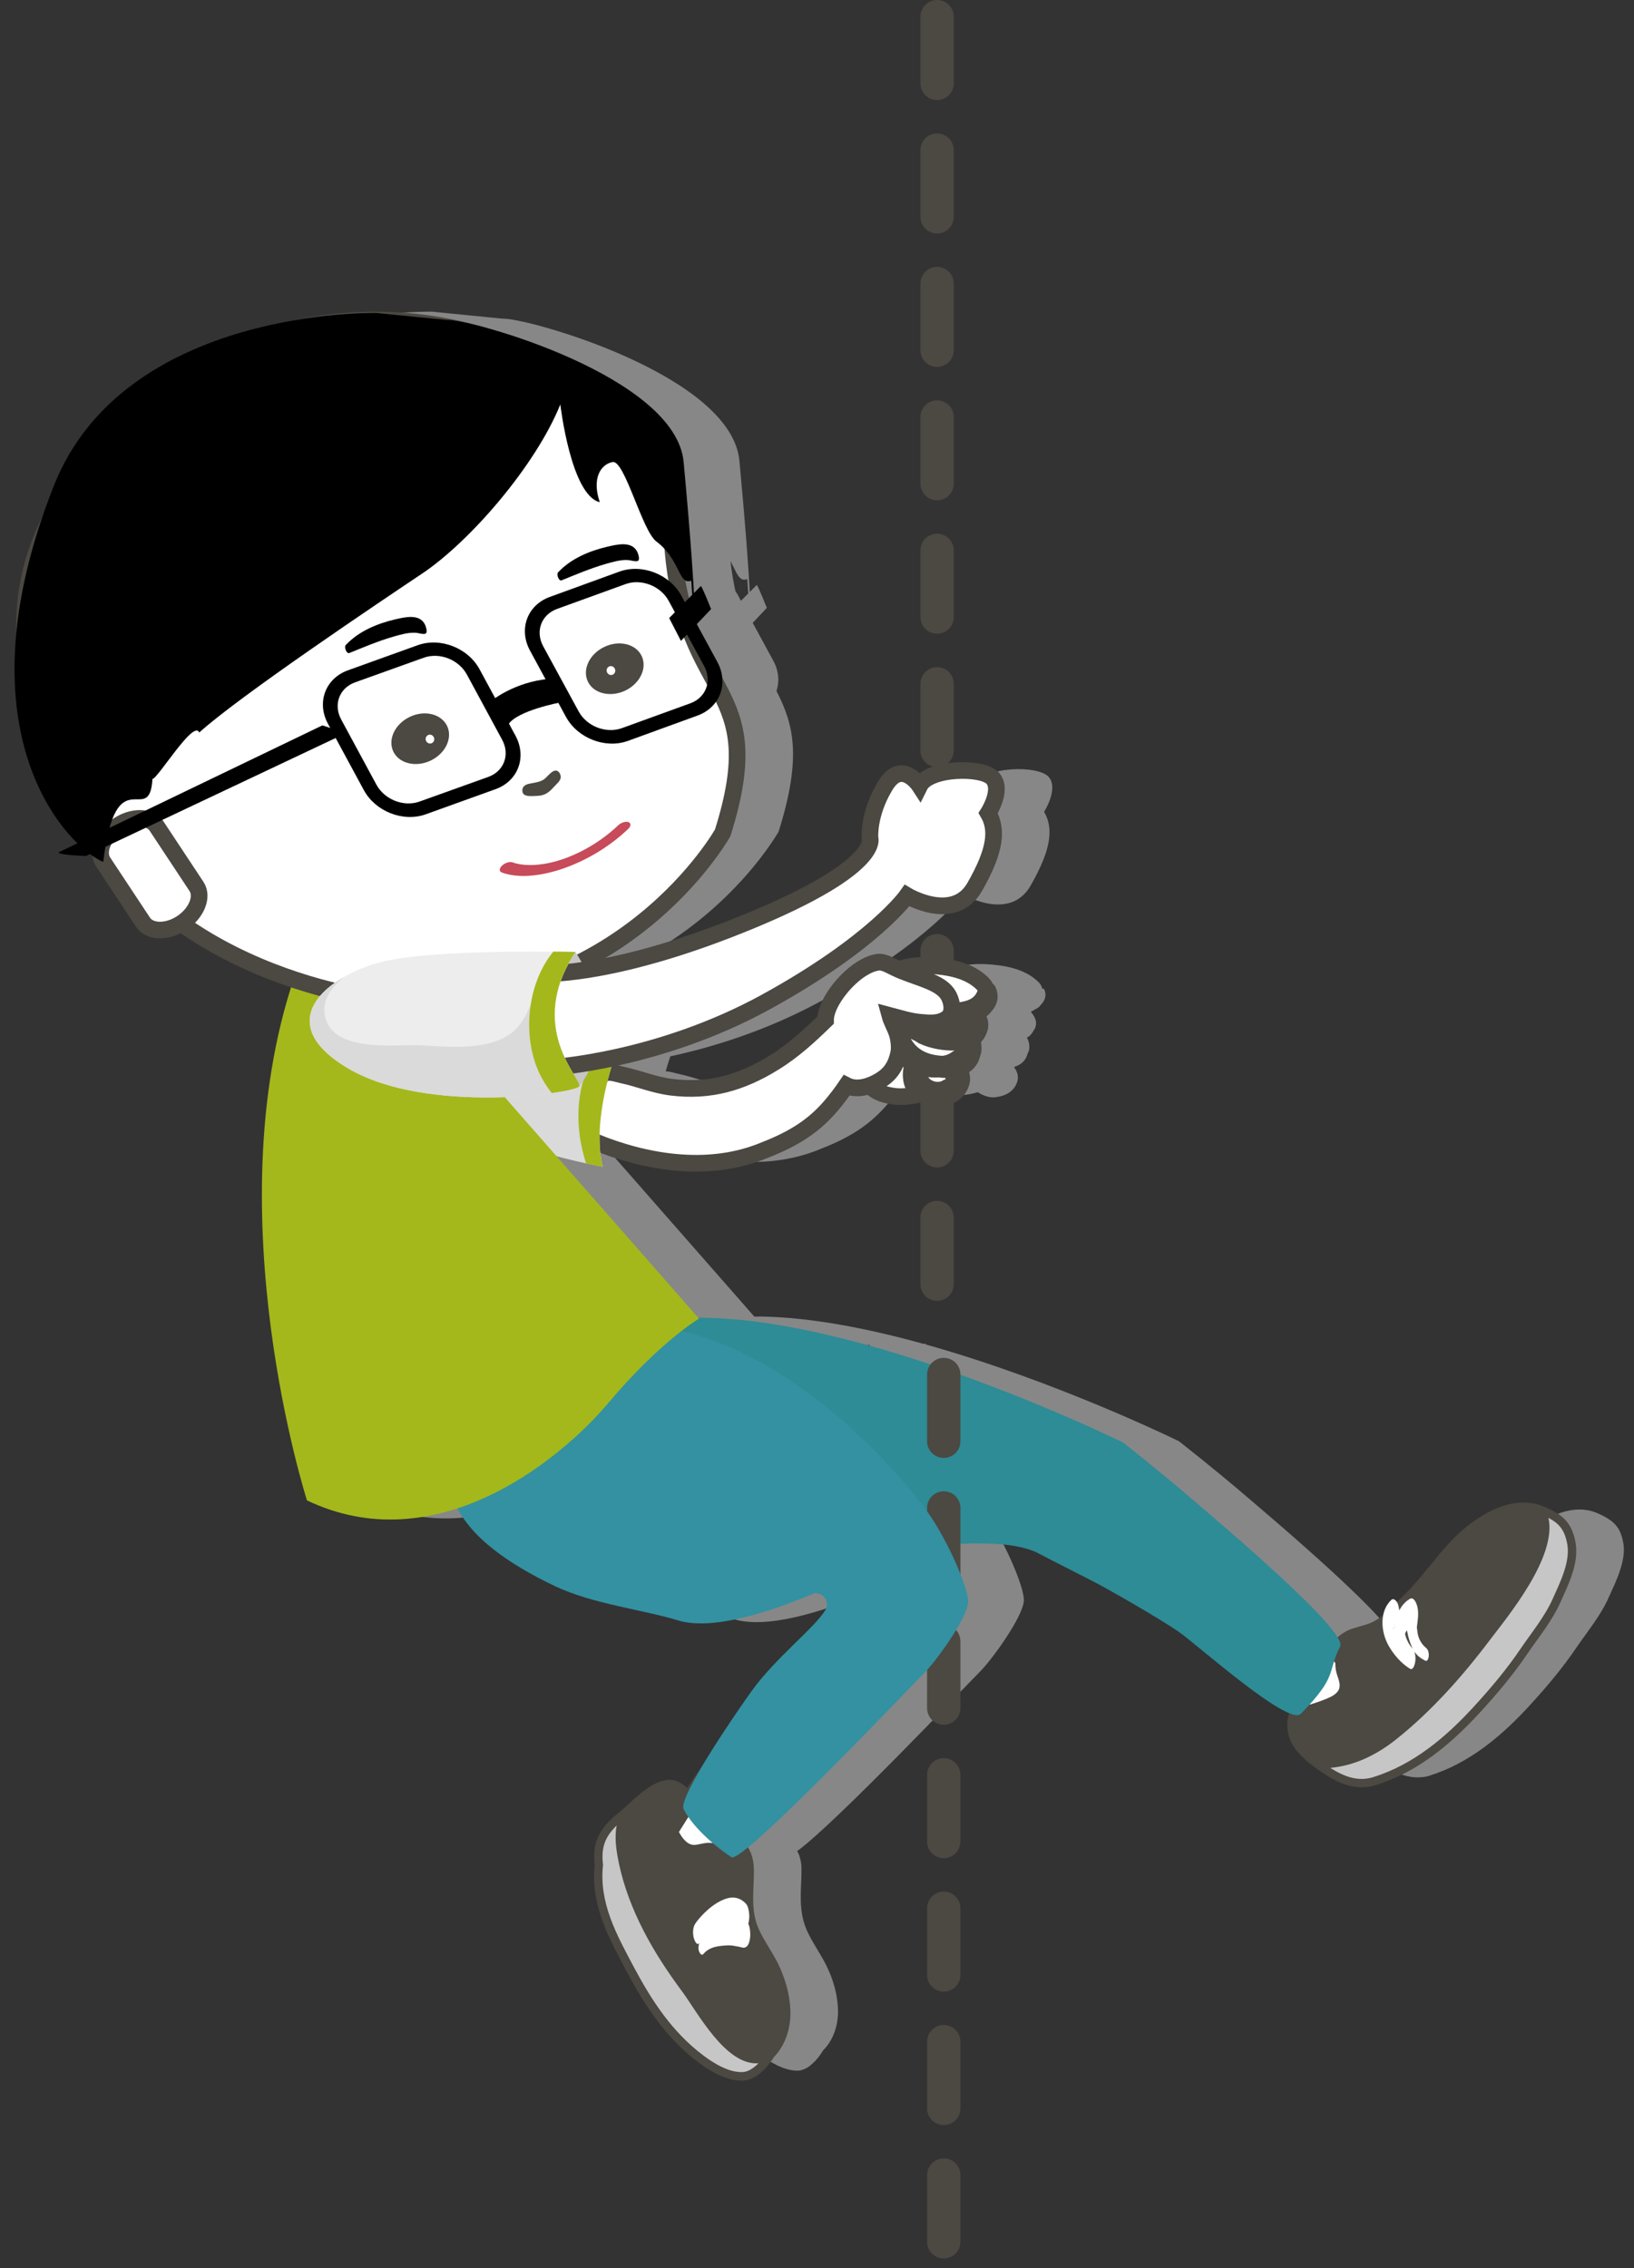 <?xml version="1.0" encoding="UTF-8"?> <svg xmlns="http://www.w3.org/2000/svg" width="98" height="136" viewBox="0 0 98 136" fill="none"><rect x="0" y="0" width="98" height="136" fill="#333333" stroke="none"/><path d="M97.36 92.52C97.324 92.329 97.282 92.159 97.225 92.011C97.218 91.983 97.204 91.954 97.197 91.926C97.141 91.785 97.07 91.658 96.992 91.552C96.978 91.538 96.971 91.524 96.957 91.51C96.781 91.276 96.54 91.1 96.23 90.93C96.102 90.867 95.968 90.796 95.82 90.733C93.976 89.92 91.836 91.474 90.649 92.76C89.724 93.763 88.933 94.9 87.958 95.868C87.647 96.179 87.357 96.482 87.047 96.779L86.941 96.638C86.771 96.772 86.679 96.942 86.651 97.125C86.517 97.238 86.376 97.344 86.22 97.443C85.683 97.789 85.146 97.86 84.567 98.065C84.461 98.1 84.362 98.15 84.263 98.206C84.066 98.319 83.889 98.467 83.741 98.637C84.2 97.683 76.077 90.86 74.812 89.772C74.183 89.228 72.658 87.949 70.715 86.417C70.715 86.417 63.411 82.821 55.514 80.61C55.514 80.575 55.514 80.554 55.514 80.554L55.415 80.582C52.074 79.656 48.634 78.978 45.589 78.936C45.469 78.936 45.363 78.943 45.243 78.943C44.953 78.611 41.026 74.133 36.745 69.259C37.883 69.555 38.808 69.753 39.246 69.838C39.246 69.838 39.246 69.838 39.253 69.838C39.338 69.852 39.394 69.866 39.437 69.873C39.451 69.873 39.458 69.873 39.465 69.88C39.493 69.887 39.514 69.887 39.514 69.887C39.401 69.442 39.345 68.969 39.331 68.489C42.354 69.675 45.865 70.184 48.959 68.99C50.633 68.347 51.975 67.655 53.176 66.264C53.515 65.868 53.84 65.444 54.136 65.013C54.504 65.211 54.998 65.197 55.542 64.999C55.902 65.395 56.376 65.571 56.997 65.656C57.407 65.713 58.05 65.663 58.643 65.487C58.961 65.698 59.349 65.826 59.681 65.79C60.317 65.72 60.868 65.43 61.031 64.78C61.094 64.519 60.995 64.201 60.812 63.982C60.988 63.918 61.144 63.841 61.257 63.756C61.462 63.593 61.568 63.403 61.624 63.191C61.695 63.064 61.737 62.929 61.737 62.781C61.737 62.576 61.688 62.371 61.589 62.216C61.765 62.124 61.892 61.99 61.977 61.813C62.203 61.51 62.224 61.114 61.822 60.669C61.921 60.62 62.013 60.563 62.104 60.507C62.232 60.457 62.337 60.372 62.415 60.259C62.669 59.998 62.797 59.68 62.62 59.306C62.599 59.263 62.542 59.263 62.528 59.313C62.486 59.157 62.415 59.023 62.323 58.924C61.518 58.084 60.233 57.865 59.109 57.808C58.572 57.78 57.845 57.815 57.273 58.056C57.202 58.027 57.132 57.999 57.061 57.971C56.764 57.837 56.369 57.575 56.015 57.625C54.765 57.801 53.268 59.482 52.943 60.634C52.893 60.817 52.872 60.966 52.872 61.1C51.911 62.032 50.944 62.929 49.771 63.65C47.828 64.851 45.914 65.402 43.633 65.119C42.594 64.992 41.683 64.597 40.68 64.385C40.496 64.349 40.2 64.243 39.924 64.236C40.08 63.685 40.207 63.339 40.207 63.339H40.193C42.623 62.816 45.95 61.828 49.312 59.984C55.789 56.424 57.753 53.619 57.753 53.619C57.753 53.619 60.55 55.294 61.808 53.104C63.065 50.914 63.192 49.657 62.62 48.675C62.62 48.675 63.51 47.29 62.895 46.584C62.281 45.87 59.053 45.934 58.509 47.036C58.509 47.036 57.428 45.369 56.425 47.064C55.415 48.752 55.528 50.158 55.528 50.158C55.528 50.158 56.291 51.875 48.323 55.159C43.802 57.024 40.525 57.78 38.469 58.091C38.377 57.9 38.292 57.738 38.215 57.596C44.049 54.601 46.698 49.861 46.698 49.861C48.125 45.334 47.574 43.398 46.571 41.434C46.755 40.869 46.712 40.219 46.373 39.605L45.144 37.344L45.992 36.447C45.992 36.447 45.427 35.035 45.384 35.077L44.968 35.494C44.89 34.025 44.706 31.446 44.346 27.625C43.866 22.482 31.596 19.042 30.134 19.106L25.931 18.689C25.931 18.689 10.807 18.322 6.569 29.059C1.766 41.222 5.382 47.961 7.989 50.504L6.908 51.02C6.541 51.182 8.49 51.267 8.49 51.267L8.745 51.147C9.048 51.373 9.324 51.529 9.536 51.613L11.923 55.223C12.319 55.823 13.329 55.844 14.205 55.294C16.465 56.897 18.867 57.964 20.958 58.663C16.253 72.755 21.756 89.892 21.756 89.892C24.899 91.397 28.008 91.276 30.791 90.365C31.553 91.849 33.284 93.445 36.647 95.034C38.9 96.101 41.951 96.447 43.993 97.076C45.921 97.676 49.149 96.73 52.243 95.43C52.321 95.451 52.399 95.465 52.477 95.493C52.886 95.621 53.056 96.101 52.844 96.461C52.187 97.542 49.884 99.294 48.422 101.314C47.843 102.112 44.904 106.343 44.388 107.897C44.388 107.883 44.381 107.869 44.374 107.848C44.36 107.792 44.353 107.742 44.332 107.693C44.311 107.643 44.275 107.601 44.24 107.558C44.212 107.516 44.191 107.474 44.148 107.438C44.063 107.361 43.965 107.283 43.83 107.212C42.926 106.76 41.4 108.505 40.793 108.978C40.157 109.473 39.79 109.918 39.613 110.426C39.606 110.441 39.599 110.462 39.592 110.476C39.536 110.645 39.5 110.829 39.486 111.02C39.486 111.048 39.486 111.076 39.486 111.097C39.479 111.295 39.479 111.5 39.507 111.726C39.253 114.015 40.327 115.922 41.386 117.914C42.446 119.913 43.668 121.764 45.505 123.141C46.147 123.622 47.059 124.187 47.878 124.151C47.963 124.144 48.04 124.13 48.118 124.109C48.139 124.102 48.16 124.088 48.189 124.081C48.245 124.059 48.302 124.031 48.358 124.003C48.379 123.989 48.401 123.975 48.422 123.968C48.478 123.932 48.542 123.89 48.599 123.84C48.613 123.826 48.627 123.819 48.641 123.805C48.704 123.749 48.768 123.692 48.831 123.629C48.839 123.621 48.839 123.621 48.846 123.621C49.05 123.41 49.234 123.162 49.368 122.936C49.976 122.329 50.294 121.425 50.258 120.45C50.223 119.532 49.962 118.663 49.559 117.843C49.135 116.982 48.45 116.127 48.196 115.194C47.899 114.071 48.083 113.111 48.069 112.002C48.069 111.776 48.026 111.535 47.956 111.316C47.949 111.288 47.941 111.267 47.934 111.239C47.899 111.147 47.857 111.069 47.807 110.991C50.096 109.331 57.831 101.173 58.784 100.219C59.47 99.534 61.32 96.998 61.405 95.995C61.447 95.479 60.904 93.996 60.155 92.541C62.38 92.392 64.287 92.449 65.502 92.993C65.502 92.993 66.788 93.657 68.907 94.738C69.648 95.112 72.813 96.906 74.085 97.789C75.017 98.432 79.898 102.783 81.155 102.762C81.049 103.066 81.014 103.412 81.106 103.801C81.297 104.662 82.349 105.411 83.02 105.842C83.063 105.87 83.098 105.891 83.14 105.92C83.147 105.92 83.154 105.927 83.154 105.927C83.246 105.983 83.331 106.04 83.423 106.089C83.437 106.096 83.458 106.11 83.472 106.117C83.557 106.167 83.642 106.209 83.727 106.252C83.755 106.266 83.783 106.273 83.804 106.287C83.882 106.322 83.96 106.358 84.037 106.386C84.073 106.4 84.108 106.414 84.15 106.421C84.221 106.442 84.292 106.471 84.355 106.485C84.405 106.499 84.454 106.506 84.504 106.513C84.567 106.527 84.624 106.541 84.687 106.548C84.744 106.555 84.807 106.555 84.871 106.563C84.92 106.563 84.977 106.569 85.026 106.569C85.104 106.569 85.182 106.563 85.26 106.555C85.302 106.548 85.337 106.548 85.379 106.548C85.5 106.527 85.62 106.506 85.74 106.464C88.141 105.708 90.07 104.083 91.744 102.254C92.754 101.152 93.722 100.007 94.562 98.764C95.234 97.782 96.01 96.857 96.498 95.748C96.915 94.823 97.543 93.579 97.36 92.52ZM44.819 34.724C44.84 35.049 44.855 35.331 44.876 35.586L44.438 36.023L44.226 35.628C44.191 35.564 44.141 35.508 44.106 35.444C43.986 34.893 43.887 34.3 43.809 33.643C44.198 34.356 44.325 34.907 44.819 34.724Z" fill="#878787"></path><path d="M56.203 1V77.042" stroke="#4C4842" stroke-width="2" stroke-miterlimit="10" stroke-linecap="round" stroke-linejoin="round" stroke-dasharray="4 4"></path><path d="M52.041 64.931C52.415 65.44 52.931 65.638 53.63 65.73C54.52 65.857 56.477 65.497 56.703 64.416C56.71 64.38 56.696 64.352 56.675 64.331C56.986 62.827 57.438 60.368 56.18 59.309C54.746 58.101 52.627 58.941 51.666 60.291C50.798 61.534 50.649 64.006 52.041 64.931Z" fill="white" stroke="#4C4842" stroke-miterlimit="10"></path><path d="M48.438 81.97C48.6 81.821 48.77 81.722 48.961 81.659C48.975 81.595 49.017 81.539 49.088 81.518C49.61 81.334 50.366 81.405 50.91 81.454C51.73 81.539 52.577 81.602 53.361 81.864C55.297 82.499 57.253 83.001 59.168 83.722C60.891 84.371 62.481 85.141 64.063 86.074C65.723 87.042 67.46 88.002 69.029 89.111C73.048 91.958 77.131 95.101 80.168 99.001C80.423 98.612 80.79 98.294 81.207 98.146C81.786 97.948 82.323 97.877 82.86 97.524C83.538 97.086 84.039 96.514 84.604 95.949C85.572 94.988 86.37 93.844 87.296 92.841C88.482 91.555 90.623 90.001 92.466 90.814C93.399 91.223 93.823 91.576 94.006 92.601C94.19 93.66 93.561 94.903 93.144 95.836C92.657 96.938 91.88 97.863 91.209 98.852C90.368 100.095 89.401 101.24 88.391 102.342C86.709 104.171 84.788 105.796 82.386 106.552C81.39 106.87 80.507 106.474 79.674 105.923C79.003 105.485 77.95 104.743 77.76 103.882C77.625 103.288 77.752 102.794 78.035 102.405C76.248 100.774 74.552 99.114 72.469 97.821C71.155 97.001 69.919 96.09 68.57 95.327C67.121 94.508 65.589 93.886 64.098 93.166C61.301 91.817 58.398 90.588 55.445 89.599C54.301 89.217 53.135 88.815 52.019 88.362C50.691 87.826 49.194 87.684 47.83 87.239C47.802 87.232 47.781 87.218 47.76 87.197C47.647 87.147 47.562 87.041 47.541 86.9C47.421 85.904 47.583 84.894 47.809 83.926C47.922 83.368 47.986 82.394 48.438 81.97Z" fill="white" stroke="#4C4842" stroke-miterlimit="10"></path><path opacity="0.5" d="M48.437 81.97C48.599 81.821 48.769 81.722 48.96 81.659C48.974 81.595 49.016 81.539 49.087 81.518C49.61 81.334 50.365 81.405 50.909 81.454C51.404 81.504 51.898 81.553 52.386 81.638C52.958 83.376 52.802 85.445 52.711 87.197C52.689 87.663 52.661 88.129 52.619 88.588C52.421 88.511 52.216 88.44 52.011 88.355C50.683 87.819 49.186 87.677 47.822 87.232C47.794 87.225 47.773 87.211 47.752 87.19C47.639 87.14 47.554 87.034 47.533 86.893C47.413 85.897 47.575 84.887 47.801 83.919C47.921 83.368 47.985 82.394 48.437 81.97Z" fill="url(#paint0_radial_6537_6990)"></path><path d="M80.26 101.371C80.324 101.272 80.352 101.152 80.345 101.004C80.331 100.771 80.225 100.552 80.162 100.326C80.091 100.078 80.077 99.817 80.091 99.563C80.098 99.407 80.091 99.111 80.176 98.977C80.43 98.595 80.79 98.284 81.2 98.143C81.779 97.945 82.316 97.875 82.853 97.521C83.531 97.083 84.032 96.511 84.598 95.946C85.565 94.986 86.364 93.841 87.289 92.838C88.476 91.552 90.616 89.999 92.46 90.811C93.392 91.221 93.816 91.574 94 92.598C94.183 93.657 93.555 94.901 93.138 95.833C92.65 96.935 91.873 97.86 91.202 98.849C90.362 100.093 89.394 101.237 88.384 102.339C86.703 104.168 84.781 105.793 82.38 106.549C81.384 106.867 80.501 106.471 79.667 105.92C78.996 105.482 77.944 104.741 77.753 103.879C77.619 103.285 77.746 102.791 78.028 102.402C78.021 102.402 78.304 102.289 78.318 102.282C78.671 102.169 79.031 102.063 79.385 101.922C79.688 101.802 80.084 101.654 80.26 101.371Z" fill="#4C4842"></path><path d="M83.709 104.309C85.828 102.628 87.714 100.509 89.338 98.354C90.448 96.892 93.386 93.36 92.87 91.008C93.52 91.354 93.845 91.735 94.001 92.597C94.184 93.657 93.556 94.9 93.139 95.832C92.651 96.934 91.874 97.86 91.203 98.849C90.363 100.092 89.395 101.236 88.385 102.338C86.704 104.168 84.782 105.792 82.381 106.548C81.434 106.852 80.594 106.506 79.781 105.997C81.201 105.877 82.529 105.241 83.709 104.309Z" fill="#C6C6C6"></path><path d="M55.746 57.89C56.87 57.947 58.148 58.166 58.96 59.006C59.342 59.402 59.313 60.455 58.685 60.617C58.586 60.638 58.487 60.652 58.388 60.666C58.621 60.97 58.777 61.394 58.706 61.719C58.642 62.008 58.445 62.199 58.19 62.319C58.205 62.355 58.226 62.383 58.233 62.425C58.374 62.962 58.36 63.471 57.901 63.831C57.745 63.951 57.512 64.057 57.251 64.128C57.463 64.354 57.583 64.643 57.484 65.025C57.307 65.738 56.474 65.901 55.873 65.731C55.308 65.569 54.743 64.926 54.849 64.311C54.877 64.156 54.934 64.015 55.012 63.88C54.574 63.598 54.235 63.082 54.129 62.588C54.051 62.199 54.178 61.782 54.496 61.549C54.39 61.118 54.807 60.702 55.153 60.511C55.238 60.462 55.322 60.426 55.414 60.405C55.259 60.349 55.111 60.285 54.962 60.207C54.63 60.038 54.454 59.783 54.404 59.515C54.115 59.48 53.832 59.395 53.62 59.239C53.528 59.169 53.429 59.07 53.359 58.957C53.352 58.964 53.337 58.971 53.337 58.978C53.232 59.077 53.055 58.971 53.126 58.837C53.542 57.961 54.885 57.848 55.746 57.89Z" fill="white" stroke="#4C4842" stroke-miterlimit="10"></path><path d="M53.445 59.923C53.713 60.156 53.989 60.339 54.271 60.502C54.187 61.109 54.476 61.562 54.928 61.872C55.077 61.943 55.218 62.021 55.345 62.112C55.952 62.395 56.701 62.508 57.266 62.487C57.471 62.48 57.676 62.444 57.874 62.381C58.206 62.734 57.761 63.299 57.379 63.49C57.118 63.681 56.828 63.779 56.539 63.808C55.536 63.765 54.632 63.405 54.144 62.43C54.087 62.324 53.918 62.388 53.925 62.501C53.974 63.123 54.321 63.539 54.78 63.794C54.603 64.168 54.617 64.684 54.745 65.001C54.971 65.538 55.733 65.934 56.313 65.87C56.948 65.8 57.499 65.51 57.662 64.86C57.732 64.571 57.612 64.196 57.379 63.977C57.845 63.787 58.368 63.398 58.368 62.861C58.368 62.635 58.319 62.395 58.192 62.247C58.75 61.943 59.039 61.399 58.453 60.756C59.025 60.481 59.541 60.008 59.251 59.393C59.23 59.35 59.166 59.343 59.152 59.4C58.827 60.664 57.464 60.657 56.426 60.608C55.288 60.551 54.617 60.05 53.621 59.668C53.466 59.605 53.303 59.803 53.445 59.923ZM56.948 65.15C56.899 65.171 56.849 65.192 56.8 65.213C56.588 65.355 56.313 65.383 56.065 65.355C55.733 65.312 55.373 65.1 55.218 64.797C55.084 64.557 55.098 64.302 55.168 64.055C55.161 64.027 55.161 63.991 55.154 63.963C55.522 64.083 55.931 64.126 56.334 64.097C56.553 64.14 56.786 64.14 57.019 64.097C57.224 64.408 57.337 64.966 56.948 65.15ZM54.681 60.707C55.599 61.102 56.609 61.187 57.69 61.011C57.853 60.982 58.05 60.926 58.255 60.848C58.933 62.254 57.019 62.084 56.32 61.908C55.55 61.703 54.893 61.498 54.681 60.707Z" fill="white" stroke="#4C4842" stroke-miterlimit="10"></path><path d="M35.44 66.156C35.228 66.855 35.038 67.562 35.08 68.289C35.094 68.579 35.504 68.664 35.631 68.438C38.732 69.716 42.391 70.302 45.591 69.066C47.265 68.424 48.607 67.731 49.808 66.34C50.147 65.944 50.472 65.52 50.769 65.082C51.221 65.315 51.843 65.273 52.535 64.92C53.319 64.524 53.714 64.009 53.898 63.147C53.969 62.829 53.912 62.328 53.82 62.024C53.721 61.671 53.474 61.275 53.368 60.886C53.962 61.042 54.548 61.24 55.198 61.296C55.756 61.346 56.307 61.402 56.787 61.07C57.211 60.781 57.112 60.152 56.928 59.77C56.646 59.163 55.876 58.88 55.304 58.661C54.767 58.464 54.216 58.287 53.7 58.04C53.404 57.906 53.008 57.644 52.655 57.694C51.405 57.87 49.907 59.551 49.582 60.703C49.533 60.886 49.511 61.035 49.511 61.169C48.551 62.102 47.583 62.999 46.41 63.719C44.468 64.92 42.554 65.471 40.272 65.188C39.234 65.061 38.322 64.666 37.319 64.454C37.009 64.39 36.387 64.143 36.111 64.454C35.772 64.856 35.596 65.662 35.44 66.156Z" fill="white" stroke="#4C4842" stroke-miterlimit="10"></path><path d="M36.853 63.423C36.853 63.423 35.461 67.237 36.153 69.957C36.153 69.957 25.925 68.156 25.275 64.504C24.625 60.859 36.853 63.423 36.853 63.423Z" fill="#DADADA"></path><path d="M34.812 68.375C34.537 66.73 34.685 64.624 35.752 63.219C36.43 63.339 36.847 63.424 36.847 63.424C36.847 63.424 35.455 67.238 36.147 69.958C36.147 69.958 35.766 69.894 35.144 69.753C35.01 69.301 34.89 68.842 34.812 68.375Z" fill="#A4B81B"></path><path d="M57.252 91.203C57.252 91.203 56.101 88.448 50.344 89.211C50.344 89.211 35.468 88.794 30.24 83.461C30.24 83.461 21.093 89.324 33.299 95.109C35.552 96.176 38.604 96.522 40.645 97.15C45.251 98.592 57.252 91.203 57.252 91.203Z" fill="#3391A1"></path><path d="M50.289 81.198L52.147 80.633C52.147 80.633 52.768 90.169 49.342 94.902C49.342 94.902 46.665 89.674 47.52 86.524C48.382 83.374 50.289 81.198 50.289 81.198Z" fill="#25130E"></path><path d="M67.358 86.491C67.358 86.491 52.489 79.159 42.225 79.01C31.962 78.862 29.122 85.114 30.838 87.529C32.555 89.952 34.886 92.326 40.353 93.654C45.828 94.975 58.013 91.202 62.145 93.067C62.145 93.067 63.431 93.738 65.55 94.812C66.292 95.186 69.456 96.981 70.728 97.864C71.731 98.556 77.276 103.515 78.017 102.759C80.264 100.456 79.564 100.343 80.377 98.711C80.85 97.765 72.713 90.934 71.448 89.846C70.82 89.302 69.301 88.024 67.358 86.491Z" fill="#2D8C96"></path><path d="M56.602 82.414V135.006" stroke="#4C4842" stroke-width="2" stroke-miterlimit="10" stroke-linecap="round" stroke-linejoin="round" stroke-dasharray="4 4"></path><path d="M37.445 109.057C38.053 108.584 39.578 106.839 40.483 107.291C41.055 107.581 41.126 107.99 41.012 108.428C41.521 107.616 42.072 106.818 42.616 106.034C43.675 104.501 44.799 103.003 45.978 101.555C47.299 99.938 48.648 98.355 50.16 96.928C50.379 96.724 51.29 95.975 50.88 95.636C50.435 95.268 49.962 94.929 49.496 94.583C48.783 94.061 48.111 93.658 47.568 92.951C47.539 92.923 47.532 92.881 47.539 92.846C47.511 92.796 47.462 92.761 47.441 92.711C46.953 91.927 47.144 90.691 47.236 89.801C47.32 88.946 48.175 86.622 49.242 86.213C49.242 86.121 49.312 86.036 49.418 86.05C49.461 86.015 49.524 86.001 49.574 86.036C49.673 86.1 49.772 86.17 49.87 86.234C50.435 86.523 50.923 87.018 51.403 87.421C52.124 88.028 52.837 88.643 53.508 89.299C54.554 90.324 56.044 91.8 56.475 93.255C56.927 94.774 56.193 96.151 55.366 97.395C55.09 97.868 54.801 98.327 54.539 98.751C53.748 100.036 52.88 101.223 51.975 102.431C50.965 103.78 49.701 104.939 48.655 106.246C47.631 107.531 46.346 108.69 45.117 109.777C44.806 110.053 44.467 110.371 44.12 110.689C44.566 111.007 44.707 111.586 44.714 112.094C44.728 113.21 44.544 114.164 44.841 115.287C45.088 116.22 45.773 117.074 46.204 117.936C46.607 118.763 46.868 119.631 46.904 120.55C46.939 121.525 46.621 122.429 46.014 123.036C45.696 123.566 45.138 124.223 44.537 124.251C43.711 124.286 42.8 123.721 42.164 123.241C40.327 121.857 39.112 120.006 38.046 118.014C36.986 116.022 35.912 114.115 36.167 111.826C36.025 110.646 36.322 109.933 37.445 109.057Z" fill="white" stroke="#4C4842" stroke-miterlimit="10"></path><path d="M37.445 109.059C38.053 108.586 39.578 106.841 40.483 107.293C40.991 107.554 41.104 107.915 41.041 108.303C40.857 108.741 40.709 108.578 40.525 108.96C40.362 109.299 40.779 109.998 40.977 110.238C41.592 110.973 41.91 110.394 42.764 110.507C43.237 110.563 43.682 110.669 44.142 110.705C44.572 111.023 44.707 111.595 44.714 112.096C44.728 113.212 44.544 114.166 44.841 115.289C45.088 116.222 45.773 117.076 46.204 117.938C46.607 118.764 46.868 119.633 46.904 120.552C46.939 121.526 46.621 122.431 46.014 123.038C45.696 123.568 45.138 124.225 44.537 124.253C43.711 124.288 42.8 123.723 42.164 123.243C40.327 121.858 39.112 120.008 38.046 118.016C36.986 116.024 35.912 114.116 36.167 111.828C36.025 110.648 36.322 109.935 37.445 109.059Z" fill="#4C4842"></path><path d="M36.986 109.453C36.838 110.195 36.972 111.014 37.12 111.728C37.721 114.546 39.183 117.082 40.892 119.378C41.818 120.621 43.513 123.863 45.491 123.708C45.208 123.997 44.876 124.223 44.537 124.238C43.711 124.273 42.8 123.708 42.164 123.227C40.327 121.843 39.112 119.992 38.046 118C36.986 116.008 35.912 114.101 36.167 111.812C36.047 110.823 36.251 110.16 36.986 109.453Z" fill="#C6C6C6"></path><path d="M55.339 90.269C55.339 90.269 47.053 78.917 36.86 79.398C26.667 79.878 24.336 86.221 26.222 88.503C28.108 90.784 30.601 92.988 36.132 93.963C41.317 94.874 45.174 94.323 49.137 95.567C49.547 95.694 49.716 96.174 49.504 96.534C48.847 97.615 46.544 99.367 45.082 101.387C44.418 102.305 40.632 107.759 40.999 108.472C41.628 109.701 43.161 110.895 43.867 111.354C44.517 111.771 54.364 101.38 55.445 100.299C56.13 99.614 57.981 97.078 58.065 96.075C58.115 95.256 56.695 91.964 55.339 90.269Z" fill="#3391A1"></path><path d="M41.912 79.062C41.912 79.062 39.56 80.453 36.494 84.098C33.428 87.743 26.032 93.599 18.411 89.961C18.411 89.961 12.901 72.81 17.612 58.711C17.612 58.711 24.196 58.873 29.755 65.203C35.314 71.532 41.912 79.062 41.912 79.062Z" fill="#A4B81B"></path><path d="M35.264 83.619C35.306 82.34 34.677 81.104 33.992 80.073C33.003 78.568 31.908 77.141 30.941 75.622C27.14 69.661 23.785 62.752 17.738 58.719C18.649 58.775 24.64 59.376 29.754 65.203C35.306 71.532 41.911 79.062 41.911 79.062C41.911 79.062 39.558 80.454 36.493 84.099C35.935 84.763 35.235 85.49 34.416 86.232C34.91 85.476 35.228 84.608 35.264 83.619Z" fill="#A4B81B"></path><path d="M35.165 23.45C35.165 23.45 39.876 27.045 40.349 32.845C41.119 42.211 46.205 40.862 43.344 49.932C43.344 49.932 37.347 60.676 23.495 60.033C23.495 60.033 10.371 59.03 4.868 48.632C0.107 39.647 -0.479 32.378 8.562 24.347C17.611 16.329 30.495 18.964 35.165 23.45Z" fill="white" stroke="#4C4842" stroke-miterlimit="10"></path><path d="M32.594 58.244L34.516 57.086C34.516 57.086 37.532 61.324 34.756 65.132C34.749 65.124 30.659 64.976 32.594 58.244Z" fill="#C6C6C6"></path><path d="M44.97 55.225C37.002 58.51 32.905 58.354 32.531 58.397C32.163 58.432 30.892 61.823 33.096 63.998C33.096 63.998 39.481 63.624 45.959 60.064C52.436 56.504 54.4 53.699 54.4 53.699C54.4 53.699 57.197 55.373 58.455 53.184C59.712 50.994 59.839 49.737 59.267 48.755C59.267 48.755 60.157 47.37 59.543 46.664C58.928 45.95 55.7 46.014 55.156 47.116C55.156 47.116 54.075 45.449 53.072 47.144C52.062 48.832 52.175 50.238 52.175 50.238C52.175 50.238 52.938 51.941 44.97 55.225Z" fill="white" stroke="#4C4842" stroke-miterlimit="10"></path><path d="M34.508 57.083C34.508 57.083 26.06 56.857 22.831 57.69C19.603 58.524 16.163 61.3 20.91 64.076C25.657 66.852 34.586 65.538 34.748 65.128C34.911 64.712 31.506 61.618 34.508 57.083Z" fill="#EDEDED"></path><path d="M20.641 58.574C19.885 59.182 19.299 59.959 19.483 60.898C19.935 63.173 23.742 62.593 25.282 62.678C27.012 62.77 29.725 63.06 31.025 61.612C32.148 60.368 32.218 58.059 33.469 57.062C34.119 57.07 34.514 57.084 34.514 57.084C31.512 61.626 34.91 64.713 34.754 65.129C34.592 65.546 25.663 66.853 20.916 64.077C17.279 61.951 18.444 59.824 20.641 58.574Z" fill="#DADADA"></path><path d="M33.09 65.538C32.674 65.001 32.328 64.408 32.102 63.737C31.388 61.618 31.713 58.849 33.189 57.055C34.002 57.062 34.51 57.076 34.51 57.076C31.508 61.618 34.906 64.705 34.75 65.122C34.715 65.235 34.079 65.397 33.09 65.538Z" fill="#A4B81B"></path><path d="M10.916 55.334C11.799 54.74 12.187 53.758 11.785 53.151L9.397 49.541C8.995 48.927 7.942 48.913 7.059 49.506C6.176 50.099 5.788 51.081 6.19 51.688L8.578 55.298C8.98 55.906 10.033 55.927 10.916 55.334Z" fill="white" stroke="#4C4842" stroke-miterlimit="10"></path><path d="M6.191 51.677C6.961 45.341 8.96 49.706 9.144 46.704C9.441 46.718 11.63 43.102 11.948 43.921C14.385 41.717 22.784 36.087 25.306 34.399C28.202 32.464 32.13 27.908 33.606 24.249C33.606 24.249 34.235 29.695 35.972 30.111C35.485 28.692 36.022 27.837 36.742 27.703C37.463 27.569 38.508 31.821 39.363 32.464C40.825 33.566 40.684 35.106 41.461 34.816C41.722 39.188 41.885 37.211 41.002 27.703C40.521 22.56 28.252 19.12 26.789 19.184L22.586 18.767C22.586 18.767 7.463 18.4 3.225 29.137C-2.702 44.133 4.192 50.879 6.191 51.677Z" fill="black"></path><path d="M33.221 47.177C33.08 47.347 32.91 47.509 32.705 47.608C32.479 47.721 32.239 47.721 31.992 47.728C31.681 47.742 31.271 47.742 31.335 47.319C31.37 47.071 31.653 47.001 31.872 46.965C32.112 46.923 32.416 46.874 32.62 46.732C32.818 46.584 32.967 46.351 33.193 46.238C33.482 46.09 33.687 46.45 33.616 46.683C33.553 46.881 33.369 47.008 33.242 47.163C33.228 47.17 33.221 47.17 33.221 47.177Z" fill="#4C4842"></path><path d="M42.193 117.151C42.468 116.819 42.85 116.713 43.267 116.67C43.492 116.649 43.718 116.621 43.945 116.656C44.065 116.678 44.185 116.699 44.305 116.72C44.333 116.727 44.305 116.72 44.347 116.727C44.39 116.741 44.432 116.755 44.481 116.762C44.538 116.776 44.602 116.791 44.651 116.776C44.729 116.748 44.785 116.727 44.835 116.656C44.919 116.543 44.955 116.388 44.976 116.254C44.997 116.112 45.004 115.964 44.99 115.823C44.976 115.675 44.955 115.477 44.877 115.35C44.679 115.025 44.446 114.749 44.072 114.629C43.789 114.537 43.507 114.53 43.224 114.594C42.694 114.714 42.179 114.926 41.769 115.3C41.847 115.689 41.931 116.077 42.009 116.466C42.059 116.395 42.108 116.324 42.165 116.254C42.172 116.24 42.235 116.176 42.172 116.24C42.193 116.218 42.214 116.197 42.228 116.183C42.263 116.148 42.299 116.12 42.334 116.084C42.511 115.929 42.708 115.787 42.906 115.66C43.012 115.597 43.118 115.54 43.224 115.491C43.281 115.47 43.33 115.448 43.387 115.42C43.457 115.392 43.344 115.427 43.422 115.406C43.443 115.399 43.471 115.392 43.493 115.385C43.697 115.328 43.916 115.307 44.128 115.364C44.1 115.357 44.065 115.35 44.036 115.335C44.121 115.357 44.199 115.392 44.27 115.441C44.284 115.448 44.298 115.463 44.319 115.477C44.404 115.533 44.305 115.47 44.312 115.463C44.319 115.456 44.404 115.569 44.411 115.576C44.637 115.865 44.856 115.477 44.898 115.272C44.941 115.067 44.955 114.848 44.919 114.636C44.891 114.474 44.856 114.276 44.743 114.149C44.524 113.909 44.241 113.76 43.902 113.774C43.591 113.788 43.288 113.93 43.019 114.085C42.744 114.248 42.489 114.46 42.256 114.686C42.052 114.89 41.847 115.109 41.691 115.35C41.55 115.583 41.543 115.901 41.599 116.155C41.621 116.254 41.762 116.685 41.931 116.522C42.278 116.197 42.73 115.957 43.182 115.936C43.309 115.929 43.436 115.943 43.556 115.964C43.584 115.971 43.62 115.978 43.648 115.985C43.577 115.971 43.676 115.992 43.683 115.999C43.747 116.021 43.803 116.042 43.86 116.07C43.916 116.098 43.973 116.134 44.029 116.169C44.058 116.19 44.086 116.211 44.107 116.233C44.185 116.289 44.058 116.176 44.121 116.247C44.178 116.303 44.227 116.367 44.277 116.43C44.298 116.459 44.319 116.487 44.347 116.522C44.368 116.55 44.446 116.678 44.361 116.536C44.439 116.056 44.517 115.583 44.594 115.102C44.489 115.138 44.397 115.187 44.298 115.222C44.326 115.215 44.361 115.201 44.39 115.194C44.164 115.265 43.916 115.215 43.69 115.265C43.471 115.314 43.224 115.392 43.005 115.491C42.553 115.689 42.214 116.021 41.974 116.452C41.882 116.614 41.868 116.826 41.924 117.002C41.981 117.123 42.08 117.292 42.193 117.151Z" fill="white"></path><path d="M85.545 98.821C85.354 98.666 85.22 98.482 85.128 98.277C85.114 98.256 85.107 98.228 85.1 98.207C85.093 98.186 85.064 98.101 85.093 98.192C85.078 98.143 85.064 98.101 85.05 98.051C85.043 98.03 85.043 98.002 85.029 97.981C85.078 98.079 85.043 98.044 85.036 97.995C85.029 97.938 85.015 97.882 85.008 97.825C84.994 97.712 84.987 97.606 84.965 97.493C84.951 97.408 84.972 97.642 84.972 97.557C84.972 97.472 84.958 97.74 84.972 97.599C84.98 97.543 84.987 97.486 84.994 97.437C85.043 97.041 85.107 96.638 84.98 96.243C84.93 96.08 84.775 95.727 84.549 95.869C83.772 96.335 83.574 97.38 83.701 98.214C83.708 98.242 83.715 98.277 83.715 98.306C83.807 98.758 83.659 98.072 83.765 98.553C83.779 98.616 83.793 98.687 83.814 98.751C83.863 98.92 83.927 99.082 84.005 99.245C84.139 99.513 84.301 99.782 84.499 100.001C84.563 99.605 84.619 99.217 84.683 98.821C84.64 98.793 84.598 98.765 84.563 98.736C84.541 98.715 84.52 98.701 84.492 98.68C84.478 98.666 84.414 98.616 84.478 98.673C84.386 98.588 84.308 98.496 84.224 98.404C84.132 98.291 84.04 98.178 83.955 98.058C83.913 98.002 83.878 97.945 83.842 97.882C83.807 97.825 83.786 97.811 83.835 97.875C83.814 97.846 83.793 97.804 83.779 97.769C83.743 97.705 83.708 97.635 83.68 97.571C83.666 97.543 83.651 97.507 83.637 97.479C83.616 97.43 83.609 97.338 83.644 97.507C83.63 97.451 83.609 97.38 83.595 97.324C83.659 97.536 83.616 97.444 83.609 97.387C83.581 97.225 83.609 97.529 83.609 97.458C83.609 97.423 83.609 97.302 83.602 97.465C83.595 97.55 83.595 97.564 83.602 97.514C83.609 97.444 83.602 97.479 83.581 97.62C83.588 97.599 83.595 97.564 83.595 97.543C83.574 97.769 83.546 97.649 83.581 97.606C83.644 97.528 83.503 97.719 83.56 97.642C83.574 97.62 83.588 97.599 83.602 97.578C83.659 97.5 83.63 97.578 83.595 97.578C83.609 97.578 83.666 97.514 83.687 97.5C83.962 97.295 83.969 96.787 83.913 96.483C83.885 96.321 83.849 96.123 83.736 95.996C83.673 95.925 83.553 95.833 83.454 95.918C82.726 96.589 82.811 97.811 83.256 98.623C83.56 99.181 84.012 99.711 84.556 100.05C84.761 100.177 84.852 99.782 84.874 99.669C84.895 99.535 84.902 99.386 84.881 99.252C84.859 99.125 84.831 98.97 84.746 98.871C84.676 98.793 84.605 98.715 84.549 98.623C84.52 98.581 84.492 98.539 84.464 98.489C84.443 98.461 84.506 98.574 84.464 98.482C84.45 98.461 84.443 98.44 84.428 98.412C84.4 98.355 84.372 98.299 84.351 98.242C84.337 98.214 84.33 98.178 84.316 98.15C84.379 98.277 84.337 98.2 84.323 98.157C84.301 98.101 84.294 98.044 84.273 97.988C84.259 97.931 84.294 98.15 84.28 98.023C84.266 97.882 84.28 98.15 84.28 98.073C84.28 98.016 84.28 97.96 84.273 97.903C84.287 98.2 84.245 97.91 84.287 97.875C84.273 97.889 84.252 98.058 84.28 97.931C84.294 97.882 84.337 97.804 84.266 97.966C84.287 97.917 84.308 97.868 84.33 97.818C84.351 97.762 84.259 97.924 84.316 97.853C84.33 97.832 84.351 97.804 84.365 97.783C84.386 97.762 84.407 97.733 84.421 97.712C84.485 97.635 84.344 97.776 84.428 97.705C84.541 97.613 84.655 97.529 84.775 97.451C84.633 97.324 84.485 97.204 84.344 97.076C84.365 97.147 84.457 97.38 84.4 97.218C84.379 97.154 84.372 97.14 84.386 97.175C84.4 97.232 84.393 97.197 84.365 97.069C84.379 97.175 84.358 96.985 84.358 96.978C84.358 96.978 84.358 97.069 84.358 97.084C84.358 97.218 84.351 97.352 84.358 97.486C84.379 97.804 84.45 98.129 84.556 98.433C84.641 98.673 84.732 98.92 84.895 99.118C85.05 99.316 85.262 99.464 85.481 99.57C85.629 99.648 85.686 99.379 85.693 99.28C85.7 99.153 85.679 98.941 85.545 98.821Z" fill="white"></path><path d="M26.824 43.544C27.156 44.272 26.704 45.197 25.807 45.614C24.91 46.024 23.913 45.769 23.581 45.042C23.25 44.314 23.702 43.389 24.599 42.972C25.496 42.555 26.485 42.817 26.824 43.544Z" fill="#4C4842"></path><path d="M38.492 39.349C38.824 40.077 38.372 41.002 37.475 41.419C36.578 41.828 35.581 41.574 35.249 40.847C34.917 40.119 35.37 39.194 36.267 38.777C37.164 38.36 38.16 38.621 38.492 39.349Z" fill="#4C4842"></path><path d="M36.875 40.096C36.939 40.231 36.882 40.386 36.755 40.45C36.628 40.513 36.473 40.45 36.409 40.316C36.346 40.181 36.402 40.026 36.529 39.962C36.656 39.899 36.812 39.962 36.875 40.096Z" fill="white"></path><path d="M26.02 44.206C26.083 44.34 26.027 44.495 25.9 44.559C25.773 44.616 25.617 44.559 25.554 44.425C25.49 44.291 25.547 44.135 25.674 44.072C25.801 44.008 25.956 44.072 26.02 44.206Z" fill="white"></path><path d="M37.67 49.284C37.501 49.242 37.239 49.327 37.07 49.489C36.172 50.344 35.035 51.05 33.884 51.467C32.704 51.898 31.517 51.983 30.747 51.707C30.592 51.651 30.338 51.714 30.154 51.863C29.949 52.032 29.907 52.237 30.084 52.308C31.934 53.014 35.353 51.919 37.677 49.701C37.861 49.525 37.854 49.334 37.67 49.284Z" fill="#C74B5A"></path><path d="M37.15 34.272L32.976 35.791C31.619 36.285 31.09 37.726 31.789 39.012L33.943 42.982C34.643 44.267 36.31 44.91 37.659 44.423L41.834 42.904C43.19 42.41 43.72 40.969 43.02 39.683L40.866 35.72C40.166 34.428 38.499 33.785 37.15 34.272ZM42.229 39.93C42.717 40.827 42.349 41.823 41.403 42.169L37.292 43.66C36.352 43.999 35.194 43.554 34.706 42.657L32.58 38.751C32.093 37.854 32.46 36.858 33.407 36.511L37.518 35.021C38.457 34.682 39.615 35.127 40.103 36.024L42.229 39.93Z" fill="black"></path><path d="M29.457 42.031C29.457 42.031 30.863 40.873 32.961 40.703L33.617 42.116C33.617 42.116 31.018 42.596 30.481 43.444L29.457 42.031Z" fill="black"></path><path d="M25.05 38.686L20.868 40.191C19.512 40.678 18.975 42.119 19.674 43.405L21.822 47.375C22.521 48.66 24.181 49.31 25.537 48.823L29.719 47.318C31.075 46.831 31.612 45.39 30.913 44.104L28.765 40.134C28.066 38.842 26.406 38.199 25.05 38.686ZM30.114 44.351C30.602 45.248 30.227 46.245 29.281 46.584L25.163 48.06C24.216 48.399 23.065 47.947 22.577 47.05L20.465 43.144C19.978 42.246 20.352 41.25 21.299 40.911L25.417 39.435C26.363 39.096 27.515 39.548 28.002 40.445L30.114 44.351Z" fill="black"></path><path d="M3.57 51.079L19.336 43.492L20.749 43.958L5.152 51.326C5.145 51.326 3.202 51.248 3.57 51.079Z" fill="black"></path><path d="M42.033 35.142L40.133 37.056L40.839 38.426L42.648 36.519C42.648 36.519 42.082 35.099 42.033 35.142Z" fill="black"></path><path d="M33.688 34.793C34.557 34.44 35.426 34.073 36.33 33.812C36.747 33.691 37.213 33.557 37.644 33.578C37.828 33.586 38.039 33.677 38.223 33.642C38.428 33.6 38.258 33.169 38.223 33.091C37.898 32.42 37.008 32.646 36.422 32.78C35.341 33.035 34.239 33.494 33.469 34.32C33.363 34.433 33.511 34.871 33.688 34.793Z" fill="black"></path><path d="M20.954 39.153C21.823 38.8 22.691 38.432 23.596 38.171C24.012 38.051 24.479 37.917 24.909 37.938C25.093 37.945 25.305 38.037 25.489 38.001C25.694 37.959 25.524 37.528 25.489 37.45C25.164 36.779 24.274 37.005 23.687 37.14C22.607 37.394 21.505 37.853 20.735 38.679C20.629 38.785 20.777 39.223 20.954 39.153Z" fill="black"></path><defs><radialGradient id="paint0_radial_6537_6990" cx="0" cy="0" r="1" gradientTransform="matrix(-16.663 -6.411 -6.411 16.663 69.528 92.082)" gradientUnits="userSpaceOnUse"><stop stop-color="white"></stop><stop offset="0.222" stop-color="#F9EDE9"></stop><stop offset="0.68" stop-color="#E9BFAF"></stop><stop offset="0.749" stop-color="#E7B8A6"></stop><stop offset="0.813" stop-color="#E4B2A0"></stop><stop offset="0.9" stop-color="#DEA290"></stop><stop offset="1" stop-color="#D58876"></stop><stop offset="1" stop-color="#D58876"></stop></radialGradient></defs></svg> 